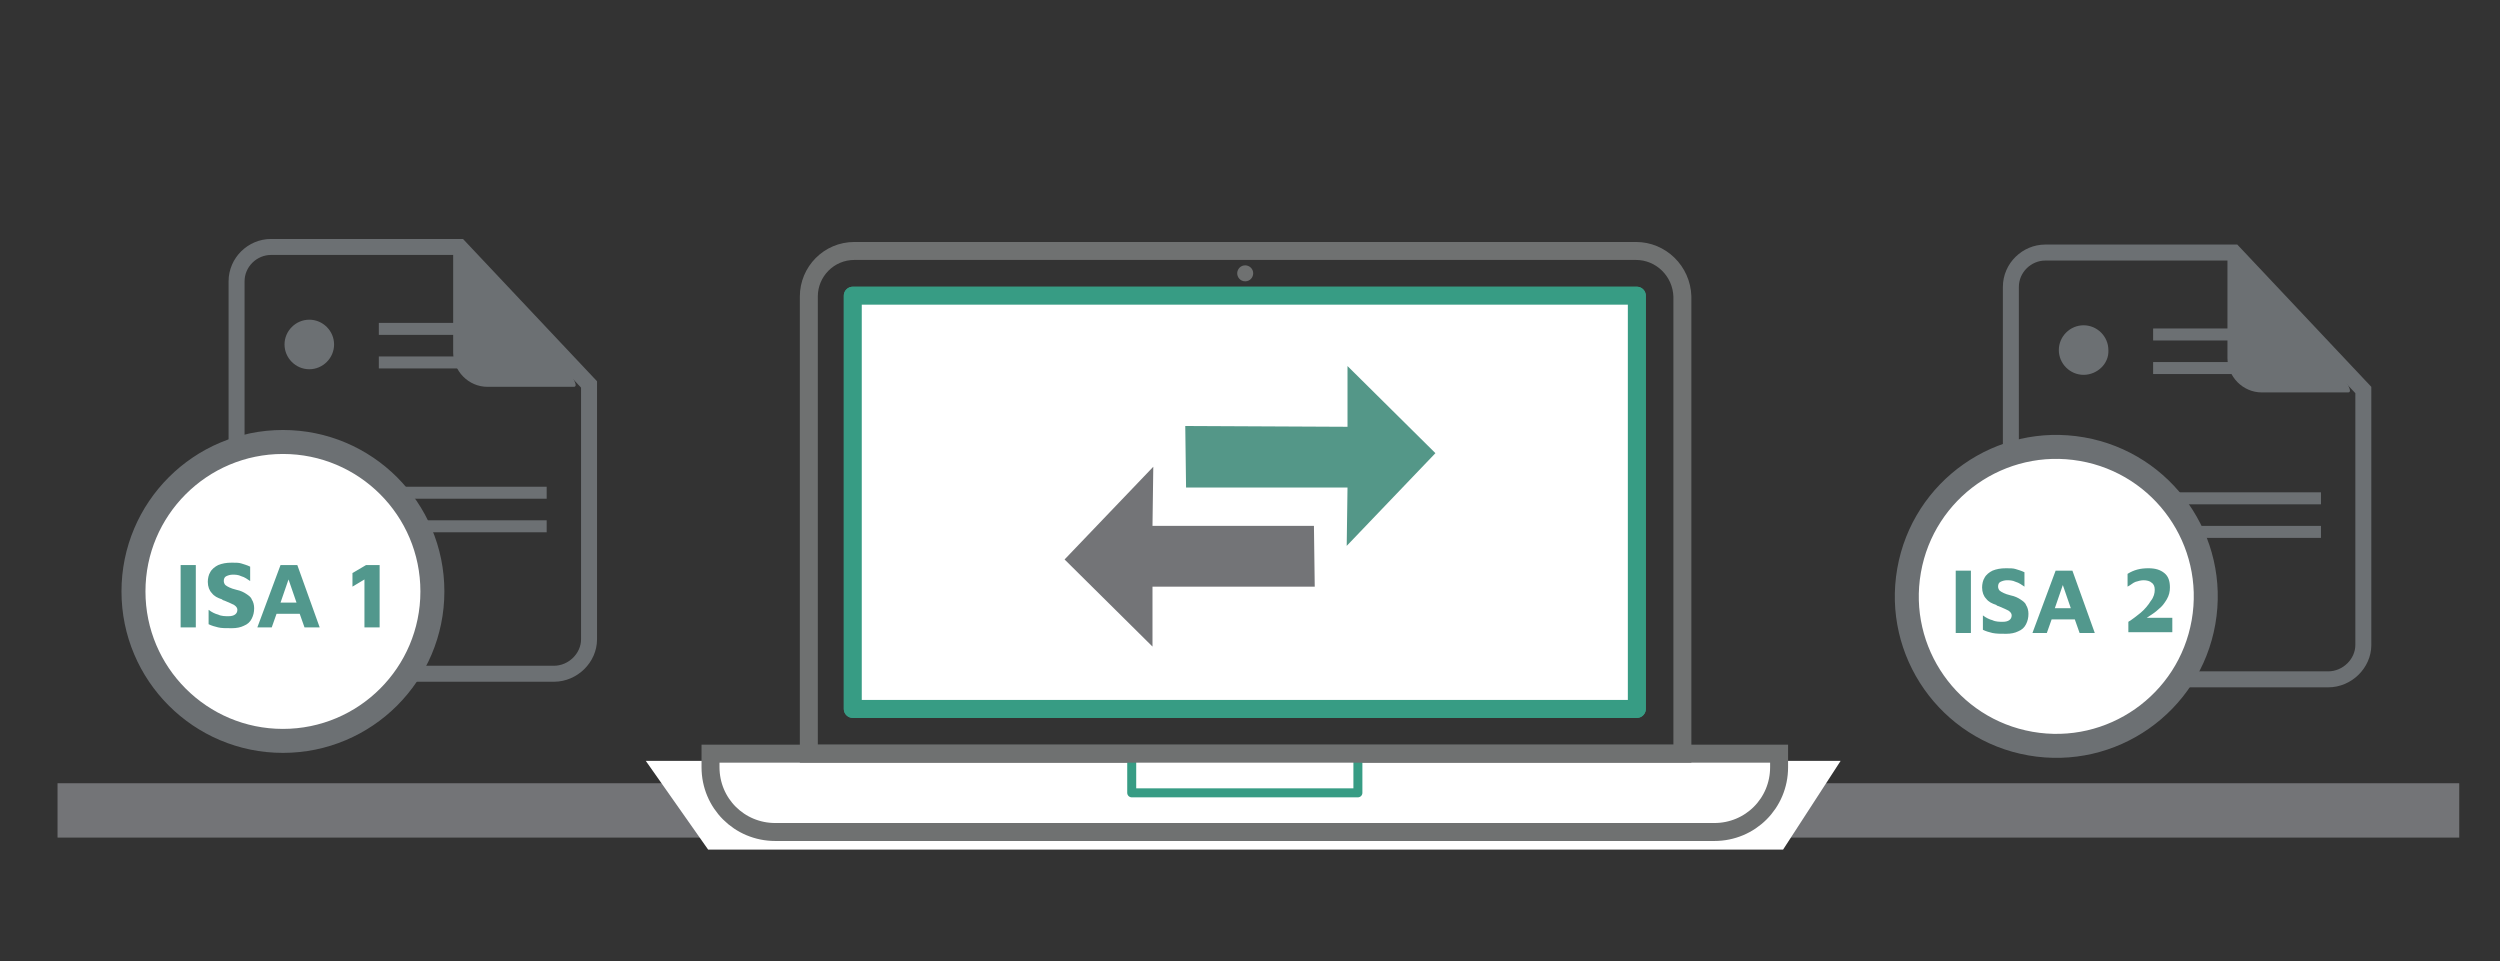 <?xml version="1.0" encoding="utf-8"?>
<!-- Generator: Adobe Illustrator 23.1.0, SVG Export Plug-In . SVG Version: 6.00 Build 0)  -->
<svg version="1.1" id="Layer_1" xmlns="http://www.w3.org/2000/svg" xmlns:xlink="http://www.w3.org/1999/xlink" x="0px" y="0px"
	 viewBox="0 0 312.8 120.3" style="enable-background:new 0 0 312.8 120.3;" xml:space="preserve">
<rect x="0" y="0" width="312.8" height="120.3" fill="#333333" stroke="none"/>
<style type="text/css">
	.st0{fill:#737477;}
	.st1{fill:#FFFFFF;}
	.st2{clip-path:url(#SVGID_2_);}
	.st3{clip-path:url(#SVGID_4_);fill:none;stroke:#6F7171;stroke-width:2.248;stroke-miterlimit:10;}
	.st4{clip-path:url(#SVGID_6_);fill:#FFFFFF;}
	
		.st5{clip-path:url(#SVGID_8_);fill:none;stroke:#379C84;stroke-width:1.124;stroke-linecap:round;stroke-linejoin:round;stroke-miterlimit:10;}
	.st6{clip-path:url(#SVGID_10_);fill:none;stroke:#6F7171;stroke-width:2.248;stroke-miterlimit:10;}
	.st7{clip-path:url(#SVGID_12_);fill:#FFFFFF;}
	
		.st8{clip-path:url(#SVGID_14_);fill:none;stroke:#379C84;stroke-width:2.248;stroke-linecap:round;stroke-linejoin:round;stroke-miterlimit:10;}
	.st9{clip-path:url(#SVGID_16_);fill:#FFFFFF;}
	
		.st10{clip-path:url(#SVGID_18_);fill:none;stroke:#379C84;stroke-width:2.248;stroke-linecap:round;stroke-linejoin:round;stroke-miterlimit:10;}
	.st11{clip-path:url(#SVGID_20_);fill:#6F7171;}
	.st12{fill:#549788;}
	.st13{fill:none;stroke:#6C7073;stroke-width:2;stroke-miterlimit:10;}
	.st14{fill:#6C7073;}
	.st15{fill:#FFFFFF;stroke:#6C7073;stroke-width:3;stroke-miterlimit:10;}
	.st16{enable-background:new    ;}
	.st17{fill:#52988D;}
</style>
<rect x="7.2" y="98" class="st0" width="300.5" height="6.8"/>
<polygon class="st1" points="80.8,95.2 88.6,106.3 223.1,106.3 230.3,95.2 "/>
<g>
	<g>
		<g>
			<g>
				<defs>
					<rect id="SVGID_1_" x="-124" y="-88.9" width="473.2" height="334.6"/>
				</defs>
				<clipPath id="SVGID_2_">
					<use xlink:href="#SVGID_1_"  style="overflow:visible;"/>
				</clipPath>
				<g class="st2">
					<g>
						<g>
							<defs>
								<rect id="SVGID_3_" x="-124" y="-88.9" width="473.2" height="334.6"/>
							</defs>
							<clipPath id="SVGID_4_">
								<use xlink:href="#SVGID_3_"  style="overflow:visible;"/>
							</clipPath>
							<path class="st3" d="M222.6,94.3H88.9V96c0,4.5,3.6,8.1,8.1,8.1h117.5c4.5,0,8.1-3.6,8.1-8.1V94.3z"/>
						</g>
					</g>
					<g>
						<g>
							<defs>
								<rect id="SVGID_5_" x="-124" y="-88.9" width="473.2" height="334.6"/>
							</defs>
							<clipPath id="SVGID_6_">
								<use xlink:href="#SVGID_5_"  style="overflow:visible;"/>
							</clipPath>
							<rect x="141.6" y="94.3" class="st4" width="28.3" height="4.9"/>
						</g>
					</g>
					<g>
						<g>
							<defs>
								<rect id="SVGID_7_" x="-124" y="-88.9" width="473.2" height="334.6"/>
							</defs>
							<clipPath id="SVGID_8_">
								<use xlink:href="#SVGID_7_"  style="overflow:visible;"/>
							</clipPath>
							<rect x="141.6" y="94.3" class="st5" width="28.3" height="4.9"/>
						</g>
					</g>
					<g>
						<g>
							<defs>
								<rect id="SVGID_9_" x="-124" y="-88.9" width="473.2" height="334.6"/>
							</defs>
							<clipPath id="SVGID_10_">
								<use xlink:href="#SVGID_9_"  style="overflow:visible;"/>
							</clipPath>
							<path class="st6" d="M204.7,31.4h-97.8c-3.2,0-5.7,2.6-5.7,5.7v57.2h109.3V37.1C210.4,33.9,207.8,31.4,204.7,31.4z"/>
						</g>
					</g>
					<g>
						<g>
							<defs>
								<rect id="SVGID_11_" x="-124" y="-88.9" width="473.2" height="334.6"/>
							</defs>
							<clipPath id="SVGID_12_">
								<use xlink:href="#SVGID_11_"  style="overflow:visible;"/>
							</clipPath>
							<rect x="106.7" y="37" class="st7" width="98.1" height="51.7"/>
						</g>
					</g>
					<g>
						<g>
							<defs>
								<rect id="SVGID_13_" x="-124" y="-88.9" width="473.2" height="334.6"/>
							</defs>
							<clipPath id="SVGID_14_">
								<use xlink:href="#SVGID_13_"  style="overflow:visible;"/>
							</clipPath>
							<rect x="106.7" y="37" class="st8" width="98.1" height="51.7"/>
						</g>
					</g>
					<g>
						<g>
							<defs>
								<rect id="SVGID_15_" x="-124" y="-88.9" width="473.2" height="334.6"/>
							</defs>
							<clipPath id="SVGID_16_">
								<use xlink:href="#SVGID_15_"  style="overflow:visible;"/>
							</clipPath>
							<rect x="106.7" y="37" class="st9" width="98.1" height="51.7"/>
						</g>
					</g>
					<g>
						<g>
							<defs>
								<rect id="SVGID_17_" x="-124" y="-88.9" width="473.2" height="334.6"/>
							</defs>
							<clipPath id="SVGID_18_">
								<use xlink:href="#SVGID_17_"  style="overflow:visible;"/>
							</clipPath>
							<rect x="106.7" y="37" class="st10" width="98.1" height="51.7"/>
						</g>
					</g>
					<g>
						<g>
							<defs>
								<rect id="SVGID_19_" x="-124" y="-88.9" width="473.2" height="334.6"/>
							</defs>
							<clipPath id="SVGID_20_">
								<use xlink:href="#SVGID_19_"  style="overflow:visible;"/>
							</clipPath>
							<path class="st11" d="M154.8,34.2c0-0.5,0.4-1,1-1c0.5,0,1,0.4,1,1c0,0.5-0.4,1-1,1S154.8,34.7,154.8,34.2"/>
						</g>
					</g>
				</g>
			</g>
		</g>
	</g>
</g>
<g>
	<polygon class="st12" points="168.6,45.8 179.6,56.7 168.5,68.3 168.6,61 148.4,61 148.3,53.3 168.6,53.4 	"/>
	<polygon class="st0" points="144.2,80.9 133.2,70 144.3,58.4 144.2,65.8 164.4,65.8 164.5,73.4 144.2,73.4 	"/>
</g>
<g>
	<path class="st13" d="M69.3,84.3H33.9c-2.4,0-4.3-2-4.3-4.3V35.2c0-2.4,2-4.3,4.3-4.3h23.6l16.2,17.2V80
		C73.7,82.3,71.7,84.3,69.3,84.3z"/>
	<path class="st14" d="M71.8,48.4H61c-2.4,0-4.3-2-4.3-4.3V31.9C56.7,29.6,74.2,48.4,71.8,48.4z"/>
	<path class="st14" d="M38.7,46.2L38.7,46.2c-1.7,0-3.1-1.4-3.1-3.1l0,0c0-1.7,1.4-3.1,3.1-3.1l0,0c1.7,0,3.1,1.4,3.1,3.1l0,0
		C41.8,44.8,40.4,46.2,38.7,46.2z"/>
	<rect x="47.4" y="40.4" class="st14" width="10.1" height="1.5"/>
	<rect x="47.4" y="44.6" class="st14" width="10.1" height="1.5"/>
	<rect x="47.4" y="60.9" class="st14" width="21" height="1.5"/>
	<rect x="47.4" y="65.1" class="st14" width="21" height="1.5"/>
	<circle class="st15" cx="35.4" cy="74" r="18.7"/>
	<g class="st16">
		<path class="st17" d="M22.6,70.7h1.9v7.8h-1.9V70.7z"/>
		<path class="st17" d="M27.3,78.5c-0.4-0.1-0.8-0.2-1.2-0.4v-1.8c0.4,0.3,0.8,0.5,1.2,0.6c0.4,0.2,0.9,0.2,1.3,0.2
			c0.7,0,1.1-0.3,1.1-0.8c0-0.2-0.1-0.4-0.4-0.6c-0.2-0.1-0.6-0.3-1.1-0.5c-0.2-0.1-0.4-0.1-0.4-0.2c-0.6-0.2-1-0.4-1.3-0.8
			c-0.3-0.3-0.5-0.8-0.5-1.4c0-0.4,0.1-0.9,0.3-1.2c0.2-0.4,0.6-0.7,1-0.9c0.5-0.2,1-0.3,1.7-0.3c0.5,0,0.9,0,1.2,0.1
			s0.7,0.2,1.1,0.4v1.8c-0.3-0.2-0.7-0.5-1.1-0.6c-0.4-0.2-0.8-0.2-1.1-0.2c-0.3,0-0.6,0.1-0.8,0.2c-0.2,0.1-0.3,0.3-0.3,0.6
			c0,0.2,0.1,0.4,0.2,0.5c0.1,0.1,0.3,0.2,0.5,0.3c0.2,0.1,0.5,0.2,0.9,0.3c0.5,0.1,0.9,0.3,1.2,0.5s0.6,0.4,0.7,0.7
			c0.2,0.3,0.3,0.7,0.3,1.1c0,0.5-0.1,0.9-0.3,1.3c-0.2,0.4-0.5,0.7-1,0.9c-0.4,0.2-0.9,0.3-1.5,0.3C28.2,78.6,27.7,78.6,27.3,78.5z
			"/>
		<path class="st17" d="M37.5,76.8h-2.9l-0.6,1.7h-1.8l2.9-7.8h2.1l2.8,7.8h-1.9L37.5,76.8z M37.1,75.4l-1-2.9l-1,2.9H37.1z"/>
		<path class="st17" d="M45.6,72.5l-1.5,0.9v-1.7l1.7-1h1.7v7.8h-1.9V72.5z"/>
	</g>
</g>
<g>
	<path class="st13" d="M291.3,85h-35.4c-2.4,0-4.3-2-4.3-4.3V35.9c0-2.4,2-4.3,4.3-4.3h23.6l16.2,17.2v31.9
		C295.7,83,293.7,85,291.3,85z"/>
	<path class="st14" d="M293.8,49.1H283c-2.4,0-4.3-2-4.3-4.3V32.6C278.7,30.3,296.2,49.1,293.8,49.1z"/>
	<path class="st14" d="M260.7,46.9L260.7,46.9c-1.7,0-3.1-1.4-3.1-3.1l0,0c0-1.7,1.4-3.1,3.1-3.1l0,0c1.7,0,3.1,1.4,3.1,3.1l0,0
		C263.9,45.5,262.4,46.9,260.7,46.9z"/>
	<rect x="269.4" y="41.1" class="st14" width="10.1" height="1.5"/>
	<rect x="269.4" y="45.3" class="st14" width="10.1" height="1.5"/>
	<rect x="269.4" y="61.6" class="st14" width="21" height="1.5"/>
	<rect x="269.4" y="65.8" class="st14" width="21" height="1.5"/>
	
		<ellipse transform="matrix(0.173 -0.985 0.985 0.173 139.173 315.235)" class="st15" cx="257.4" cy="74.7" rx="18.7" ry="18.7"/>
	<g class="st16">
		<path class="st17" d="M244.7,71.4h1.9v7.8h-1.9V71.4z"/>
		<path class="st17" d="M249.3,79.2c-0.4-0.1-0.8-0.2-1.2-0.4V77c0.4,0.3,0.8,0.5,1.2,0.6c0.4,0.2,0.9,0.2,1.3,0.2
			c0.7,0,1.1-0.3,1.1-0.8c0-0.2-0.1-0.4-0.4-0.6c-0.2-0.1-0.6-0.3-1.1-0.5c-0.2-0.1-0.4-0.1-0.4-0.2c-0.6-0.2-1-0.4-1.3-0.8
			c-0.3-0.3-0.5-0.8-0.5-1.4c0-0.4,0.1-0.9,0.3-1.2c0.2-0.4,0.6-0.7,1-0.9c0.5-0.2,1-0.3,1.7-0.3c0.5,0,0.9,0,1.2,0.1
			c0.3,0.1,0.7,0.2,1.1,0.4v1.8c-0.3-0.2-0.7-0.5-1.1-0.6c-0.4-0.2-0.8-0.2-1.1-0.2c-0.3,0-0.6,0.1-0.8,0.2
			c-0.2,0.1-0.3,0.3-0.3,0.6c0,0.2,0.1,0.4,0.2,0.5c0.1,0.1,0.3,0.2,0.5,0.3s0.5,0.2,0.9,0.3c0.5,0.1,0.9,0.3,1.2,0.5
			c0.3,0.2,0.6,0.4,0.7,0.7c0.2,0.3,0.3,0.7,0.3,1.1c0,0.5-0.1,0.9-0.3,1.3c-0.2,0.4-0.5,0.7-1,0.9c-0.4,0.2-0.9,0.3-1.5,0.3
			C250.3,79.3,249.8,79.3,249.3,79.2z"/>
		<path class="st17" d="M259.6,77.5h-2.9l-0.6,1.7h-1.8l2.9-7.8h2.1l2.8,7.8h-1.9L259.6,77.5z M259.1,76.1l-1-2.9l-1,2.9H259.1z"/>
		<path class="st17" d="M271.8,77.4v1.7h-5.5v-1.3c0.5-0.3,1-0.7,1.5-1.1s1-1,1.3-1.5c0.4-0.5,0.5-1,0.5-1.4c0-0.4-0.1-0.7-0.4-0.9
			c-0.2-0.2-0.6-0.3-1-0.3c-0.3,0-0.7,0.1-1,0.2c-0.3,0.1-0.6,0.4-1,0.6v-1.6c0.8-0.5,1.6-0.7,2.6-0.7c0.9,0,1.5,0.2,2,0.6
			c0.5,0.4,0.7,1,0.7,1.8c0,0.5-0.1,1-0.4,1.5c-0.3,0.5-0.6,0.9-1,1.2c-0.4,0.4-0.9,0.7-1.5,1.1H271.8z"/>
	</g>
</g>
</svg>
